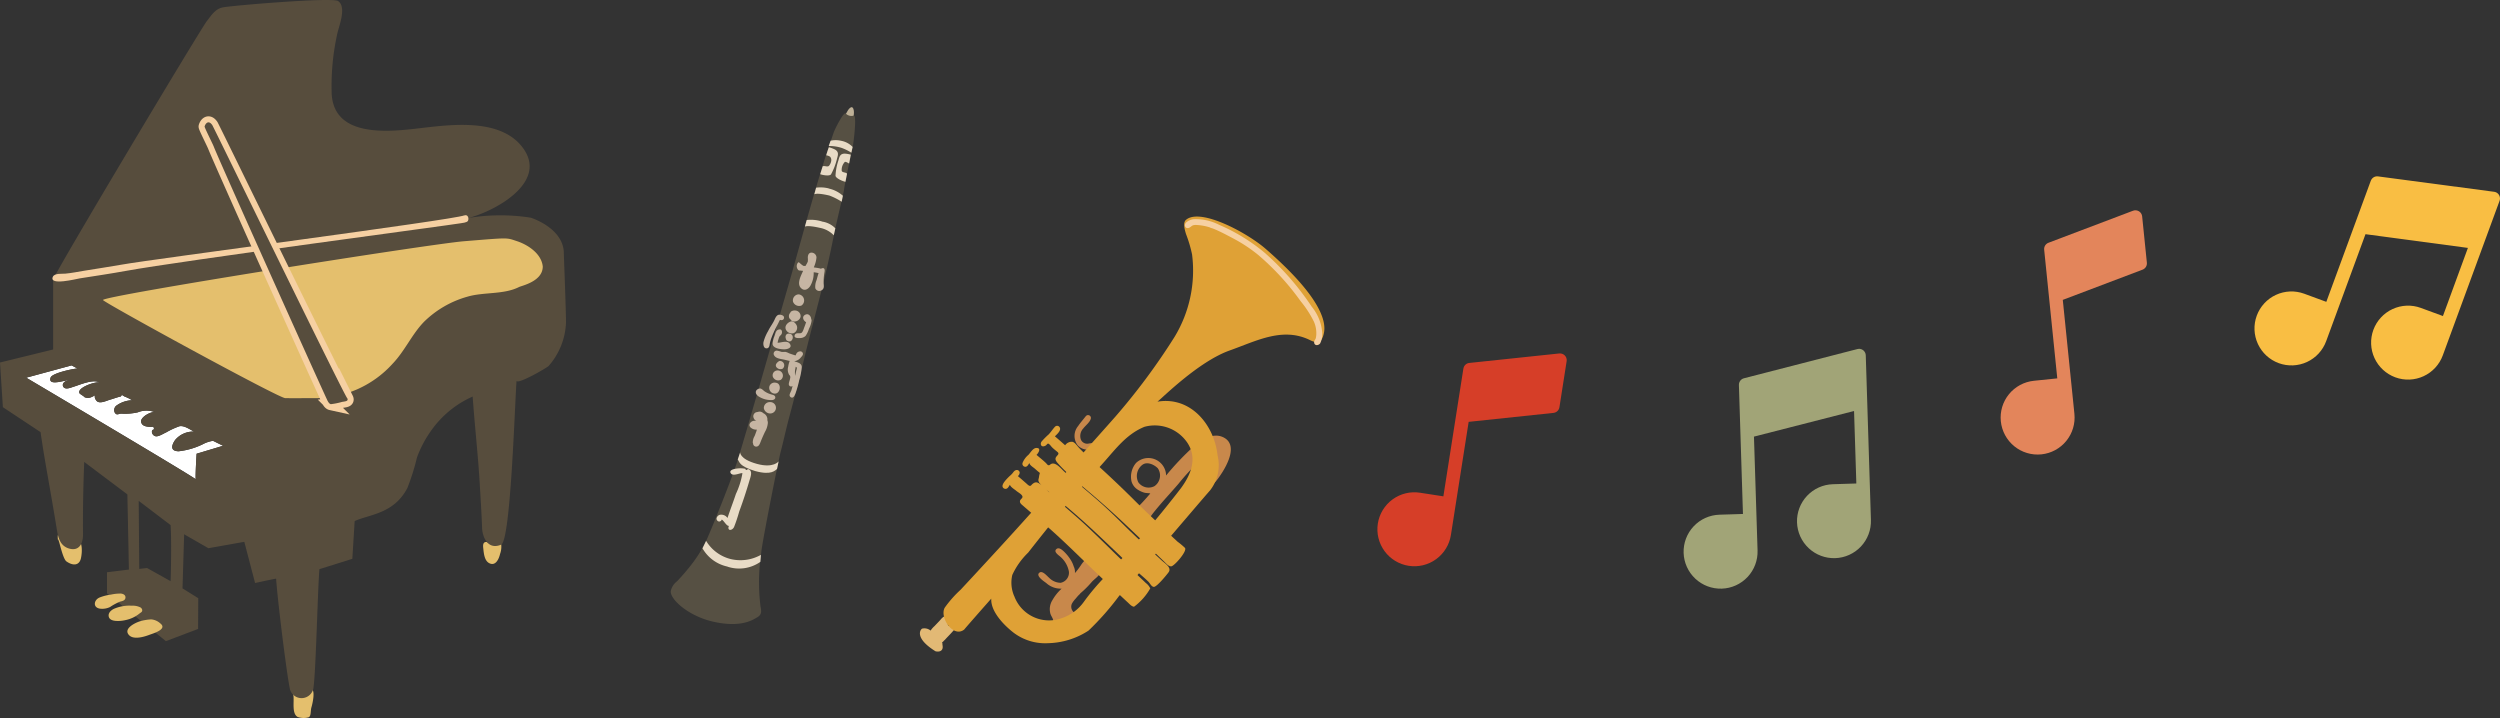 <svg xmlns="http://www.w3.org/2000/svg" xmlns:xlink="http://www.w3.org/1999/xlink" width="207.947" height="59.725" viewBox="0 0 207.947 59.725">
  <rect x="0" y="0" width="207.947" height="59.725" fill="#333333" stroke="none"/>
  <defs>
    <style>
      .cls-1, .cls-15 {
        fill: none;
      }

      .cls-2 {
        clip-path: url(#clip-path);
      }

      .cls-3 {
        fill: url(#linear-gradient);
      }

      .cls-4 {
        clip-path: url(#clip-path-2);
      }

      .cls-5 {
        fill: url(#linear-gradient-2);
      }

      .cls-6 {
        clip-path: url(#clip-path-3);
      }

      .cls-7 {
        fill: url(#linear-gradient-3);
      }

      .cls-8 {
        clip-path: url(#clip-path-4);
      }

      .cls-9 {
        fill: url(#linear-gradient-4);
      }

      .cls-10 {
        clip-path: url(#clip-path-5);
      }

      .cls-11 {
        fill: #e4bf6d;
      }

      .cls-12 {
        fill: #fff;
      }

      .cls-13 {
        fill: #574d3d;
      }

      .cls-14 {
        fill: #f6d0a2;
      }

      .cls-15 {
        stroke: #f6d0a2;
        stroke-miterlimit: 10;
      }

      .cls-16 {
        fill: #bfb197;
      }

      .cls-17 {
        fill: #565043;
      }

      .cls-18 {
        fill: #e8dbc6;
      }

      .cls-19 {
        fill: #c6b5a3;
      }

      .cls-20 {
        fill: #c8884b;
      }

      .cls-21 {
        fill: #e2b975;
      }

      .cls-22 {
        fill: #dfa136;
      }
    </style>
    <clipPath id="clip-path">
      <path id="パス_92" data-name="パス 92" class="cls-1" d="M177.569,17.493a.572.572,0,0,0-.143.034l-7.036,2.666a.556.556,0,0,0-.358.58l1.09,10.7-1.947.2a3.076,3.076,0,1,0,3.372,2.749l-.967-9.478,6.636-2.514a.559.559,0,0,0,.358-.58l-.393-3.856a.56.56,0,0,0-.557-.5.507.507,0,0,0-.055,0"/>
    </clipPath>
    <linearGradient id="linear-gradient" x1="-11.509" y1="1.98" x2="-11.439" y2="1.98" gradientUnits="objectBoundingBox">
      <stop offset="0" stop-color="#a1a477"/>
      <stop offset="1" stop-color="#e3855b"/>
    </linearGradient>
    <clipPath id="clip-path-2">
      <path id="パス_93" data-name="パス 93" class="cls-1" d="M129.7,29.4l-7.483.789a.557.557,0,0,0-.494.47l-1.666,10.626-1.935-.3a3.076,3.076,0,1,0,2.563,3.515l1.476-9.411,7.056-.745a.559.559,0,0,0,.494-.469l.6-3.83a.559.559,0,0,0-.465-.639.461.461,0,0,0-.084-.007.44.44,0,0,0-.062,0"/>
    </clipPath>
    <linearGradient id="linear-gradient-2" x1="-5.559" y1="1.648" x2="-5.51" y2="1.648" gradientUnits="objectBoundingBox">
      <stop offset="0" stop-color="#e3855b"/>
      <stop offset="1" stop-color="#d63e28"/>
    </linearGradient>
    <clipPath id="clip-path-3">
      <path id="パス_94" data-name="パス 94" class="cls-1" d="M197.2,15.034l-3.7,10.073-1.838-.676a3.076,3.076,0,1,0,1.826,3.949l3.271-8.9,8.519,1.141L203.2,26.288l-1.837-.676a3.076,3.076,0,1,0,1.825,3.95L207.912,16.7a.56.56,0,0,0-.331-.718.667.667,0,0,0-.113-.028l-9.66-1.281a.549.549,0,0,0-.08-.006.558.558,0,0,0-.525.367"/>
    </clipPath>
    <linearGradient id="linear-gradient-3" x1="-7.924" y1="1.922" x2="-7.881" y2="1.922" gradientUnits="objectBoundingBox">
      <stop offset="0" stop-color="#757d52"/>
      <stop offset="1" stop-color="#f9be43"/>
    </linearGradient>
    <clipPath id="clip-path-4">
      <path id="パス_95" data-name="パス 95" class="cls-1" d="M154.619,29.017a.6.6,0,0,0-.116.016l-9.437,2.429a.561.561,0,0,0-.426.562l.337,10.727-1.956.061a3.077,3.077,0,1,0,3.171,2.978l-.3-9.473,8.326-2.131.19,6.03-1.956.061a3.076,3.076,0,1,0,3.17,2.978l-.43-13.7a.561.561,0,0,0-.559-.542h-.017"/>
    </clipPath>
    <linearGradient id="linear-gradient-4" x1="-8.564" y1="1.511" x2="-8.503" y2="1.511" gradientUnits="objectBoundingBox">
      <stop offset="0" stop-color="#d65a2f"/>
      <stop offset="1" stop-color="#a1a477"/>
    </linearGradient>
    <clipPath id="clip-path-5">
      <rect id="長方形_50" data-name="長方形 50" class="cls-1" width="207.947" height="59.725" transform="translate(0 0)"/>
    </clipPath>
  </defs>
  <g id="グループ_66" data-name="グループ 66" transform="translate(0 0)">
    <g id="グループ_57" data-name="グループ 57">
      <g id="グループ_56" data-name="グループ 56" class="cls-2">
        <rect id="長方形_46" data-name="長方形 46" class="cls-3" width="14.359" height="21.622" transform="translate(164.188 17.7) rotate(-5.82)"/>
      </g>
    </g>
    <g id="グループ_59" data-name="グループ 59">
      <g id="グループ_58" data-name="グループ 58" class="cls-4">
        <rect id="長方形_47" data-name="長方形 47" class="cls-5" width="20.192" height="18.601" transform="translate(111.598 46.892) rotate(-81.089)"/>
      </g>
    </g>
    <g id="グループ_61" data-name="グループ 61">
      <g id="グループ_60" data-name="グループ 60" class="cls-6">
        <rect id="長方形_48" data-name="長方形 48" class="cls-7" width="23.454" height="25.584" transform="matrix(0.345, -0.939, 0.939, 0.345, 181.52, 29.913)"/>
      </g>
    </g>
    <g id="グループ_63" data-name="グループ 63">
      <g id="グループ_62" data-name="グループ 62" class="cls-8">
        <rect id="長方形_49" data-name="長方形 49" class="cls-9" width="16.309" height="20.481" transform="translate(139.362 29.037) rotate(-1.799)"/>
      </g>
    </g>
    <g id="グループ_65" data-name="グループ 65">
      <g id="グループ_64" data-name="グループ 64" class="cls-10">
        <path id="パス_96" data-name="パス 96" class="cls-11" d="M6.224,44.668c-.182-.043-.36-.1-.541-.146a.833.833,0,0,1-.163-.029c-.047-.033-.061-.124-.123-.164a1.282,1.282,0,0,1,.122.163c-.231-.037-.328-.389-.59-.189-.209.159-.1.6-.085.824-.078-1.034.3,1.307.685,1.573.6.415,1.072.3,1.2-.247.121-.53.182-1.622-.5-1.785"/>
        <path id="パス_97" data-name="パス 97" class="cls-11" d="M25.837,57.294c-.061,0-.111.1-.168.091-.04-.007-.063-.073-.1-.1a.613.613,0,0,0-.346-.054c-.173,0-.44.024-.4.346-.056-.047-.031-.239-.069-.31a.183.183,0,0,0-.3-.053c-.14.15-.071.461-.045.656.066.536-.146,1.5.355,1.768a1.521,1.521,0,0,0,.869.038c.271-.065.177-.531.274-.852.084-.278.379-1.526-.071-1.534"/>
        <path id="パス_98" data-name="パス 98" class="cls-11" d="M41.163,45.193a1.434,1.434,0,0,1-.4.01c-.124-.027-.217-.134-.352-.121-.258.027-.237.318-.215.509.044.4.084,1.024.481,1.242.539.3.822-.339.917-.754a1.8,1.8,0,0,0,.1-.777.292.292,0,0,0-.524-.109"/>
        <path id="パス_99" data-name="パス 99" class="cls-12" d="M12.87,35.711c-.406.006-.235.538.092.581.254.031.635-.232.858-.326a6.607,6.607,0,0,1,1.107-.512c.4-.078.864.274,1.218.446a1.966,1.966,0,0,0-1.579.7c-.289.417-.443.918.286.938a6.11,6.11,0,0,0,2.011-.584,2.634,2.634,0,0,1,.856-.286l.835.412-2.2.661s-.106,1.625-.077,2.125c-.063-.145-14.1-8.45-14.1-8.45.051-.008,3.776-1.024,3.776-1.024l.489.26c-.389.023-2.108.387-2.231.756-.272.809,1.444.1,1.442.263-.255,0-.515.232-.4.475.152.314.626.1.852.028.553-.168,1.668-.669,2.177-.349-.291-.12-1.747.378-1.69.807.023.157.146.154.229.243,0-.017.28.192.194.157.372.155.552.018.9-.151-.109.154.06.443.189.523.277.175.792-.088,1.061-.163s.607-.206.884-.263c.032-.043.06-.089.089-.131l.206.128a4,4,0,0,1,.652.318,2.346,2.346,0,0,0-1.344.469.477.477,0,0,0-.106.563c.177.269.312.072.552.081a4.83,4.83,0,0,0,1.359-.109,1.941,1.941,0,0,1,1.43-.009c-.329-.077-1.179.389-1.153.767.034.483.7.463,1.047.443a.2.2,0,0,0,.083.212"/>
        <path id="パス_100" data-name="パス 100" class="cls-13" d="M46.9,21.01c-.065-2.065-2.743-2.9-2.743-2.9a16.106,16.106,0,0,0-5.212.025c2.154-.54,6.482-2.857,4.68-5.644-1.759-2.711-6.013-2.142-8.71-1.825-2.546.3-7.075.807-7.323-2.8a20,20,0,0,1,.434-4.932c.132-.706.844-2.317.1-2.846-.467-.332-8.811.372-9.586.526-.644.129-.961.664-1.339,1.148-.549.7-12.7,21.011-12.781,21.5,0,.011,0,5.807,0,5.807L0,30.153l.24,3.716,3.133,2.074s.174,1.19.306,1.973c.343,2.029.715,4.048,1.041,6.079.112.7.263,1.422,1.05,1.639.841.232,1.144-.475,1.135-1.181-.02-2.02.021-4.008.1-6.03l3.59,2.7.126,6.213v.04L8.9,47.6v1.76L13.8,53.329l2.677-1.015.014-2.555-1.31-.818.035-1.147.1-3.353L17.335,45.6l2.987-.532.895,3.427s1.264-.28,1.751-.366c.1,1.61.829,7.572,1.127,9.088a1,1,0,0,0,1.985-.057c.206-1.565.349-8.25.489-9.818l2.738-.861L29.5,43.34c1.265-.566,3.264-.6,4.388-2.752a19.117,19.117,0,0,0,.793-2.528,9.323,9.323,0,0,1,1.15-2.195,8.367,8.367,0,0,1,3.484-2.88c.172,2.434.449,4.851.592,7.286.072,1.213.149,2.426.192,3.641.023.693.44,1.877,1.587,1.391.778-.329,1.113-11.151,1.279-13.625.089.317,2.426-1.022,2.666-1.233a5.79,5.79,0,0,0,1.448-3.616c0-1.013-.152-4.9-.184-5.819M14.189,48.34l-1.954-1.092-.652.071-.046-5.658,2.652,2.014c.071.995.045,3.075.02,4.088-.009.329-.015.546-.02.577m2.165-10.6s-.106,1.625-.077,2.125c-.063-.145-14.1-8.45-14.1-8.45.051-.008,3.776-1.024,3.776-1.024l.489.26c-.389.023-2.108.387-2.231.756-.272.809,1.444.1,1.441.263-.254,0-.515.232-.4.475.151.314.626.1.852.028.552-.168,1.668-.669,2.177-.349-.292-.12-1.748.378-1.69.807.022.157.145.154.228.243,0-.017.281.192.2.157.372.155.552.018.9-.151-.109.154.06.443.189.523.277.175.792-.088,1.061-.163s.607-.206.884-.263c.031-.043.06-.089.089-.131l.206.128a4.043,4.043,0,0,1,.652.318,2.351,2.351,0,0,0-1.345.469.477.477,0,0,0-.1.563c.177.269.311.072.552.081a4.82,4.82,0,0,0,1.358-.109,1.944,1.944,0,0,1,1.431-.009c-.329-.077-1.179.389-1.153.767.034.483.7.463,1.047.443a.2.2,0,0,0,.083.212c-.406.006-.235.538.091.581.255.031.635-.232.859-.326a6.571,6.571,0,0,1,1.107-.512c.4-.078.863.274,1.218.446a1.966,1.966,0,0,0-1.579.7c-.289.417-.443.918.286.938a6.11,6.11,0,0,0,2.011-.584,2.634,2.634,0,0,1,.856-.286l.835.412Z"/>
        <path id="パス_101" data-name="パス 101" class="cls-11" d="M11.592,51.041c.118-.1.272-.139.233-.329a.306.306,0,0,0-.154-.193,1.418,1.418,0,0,0-.7-.137,3.228,3.228,0,0,0-1.511.267c-.238.121-.485.348-.413.646.063.258.346.33.578.351a2.645,2.645,0,0,0,.778-.06,2.706,2.706,0,0,0,1.188-.545"/>
        <path id="パス_102" data-name="パス 102" class="cls-11" d="M9.968,50.049c.189-.046.44-.088.467-.323s-.189-.336-.381-.354a3.535,3.535,0,0,0-.824.087,3.938,3.938,0,0,0-.945.24c-.482.2-.582.833.026.927a1.5,1.5,0,0,0,.84-.133,4.832,4.832,0,0,1,.817-.444"/>
        <path id="パス_103" data-name="パス 103" class="cls-11" d="M13.338,51.857a1.285,1.285,0,0,0-.76-.337,3.909,3.909,0,0,0-.954.165c-.4.125-1.418.624-.872,1.162.382.378,1.233.124,1.652-.035.287-.109,1.565-.463.934-.955"/>
        <path id="パス_104" data-name="パス 104" class="cls-14" d="M38.621,17.915C37.684,18.3,12.628,21.56,10.195,22c-1.066.191-2.138.342-3.206.522-.515.087-1.033.189-1.553.239-.264.026-.894-.053-1.037.256-.36.778,1.967.179,2.238.137,1.274-.2,2.551-.388,3.819-.619,4.725-.858,27.21-3.84,27.868-3.966.114-.021.523-.053.6-.2.1-.2,0-.562-.3-.45m-.894.158h0"/>
        <path id="パス_105" data-name="パス 105" class="cls-11" d="M45.147,22.173c-.107-1.109-1.295-1.833-2.133-2.109-.933-.306-.6-.306-4.4,0-2.947.238-30.106,4.548-30.048,4.891.032.186,14.6,8.153,15.157,8.161.733.011,1.627,0,2.36,0a8.673,8.673,0,0,0,6.572-2.861c1.017-1.059,1.6-2.443,2.614-3.488a8.366,8.366,0,0,1,3.611-2.09c1.355-.4,3.026-.161,4.286-.8.231-.116,1.981-.469,1.98-1.707"/>
        <path id="パス_106" data-name="パス 106" class="cls-14" d="M28.887,33.121c.029.361-11.118-22.559-11.232-22.72-.324-.457-.571-.112-.637.119-.021.073.668,1.43.765,1.68.492,1.273,9.3,20.842,9.467,21.141.058.106.141.25.269.278a5.626,5.626,0,0,0,.938-.191c.342-.047.538-.08.43-.307m-2.806-2.515h0"/>
        <path id="パス_107" data-name="パス 107" class="cls-15" d="M28.887,33.121c.029.361-11.118-22.559-11.232-22.72-.324-.457-.571-.112-.637.119-.021.073.668,1.43.765,1.68.492,1.273,9.3,20.842,9.467,21.141.058.106.141.25.269.278a5.626,5.626,0,0,0,.938-.191C28.8,33.381,29,33.348,28.887,33.121Zm-2.806-2.515Z"/>
        <path id="パス_108" data-name="パス 108" class="cls-13" d="M28.887,33.121c.029.361-11.118-22.559-11.232-22.72-.324-.457-.571-.112-.637.119-.021.073.668,1.43.765,1.68.492,1.273,9.3,20.842,9.467,21.141.058.106.141.25.269.278a5.626,5.626,0,0,0,.938-.191c.342-.047.538-.08.43-.307m-2.806-2.515h0"/>
        <path id="パス_109" data-name="パス 109" class="cls-16" d="M70.024,10.749c-.072-.3.412-1.8.817-1.836,0,0,.495-.041-.117,2.028Z"/>
        <path id="パス_110" data-name="パス 110" class="cls-17" d="M63.312,46c.077-.888,1.445-7.742,1.61-8.363.216-.818.486-2.046.705-2.863.433-1.614.863-3.257,1.25-4.882.8-3.352,1.725-6.432,2.484-10.338.147-.76.84-3.627.842-3.751,0-.189.585-3.006.72-3.584.085-.368.373-2.751.073-2.6a.653.653,0,0,1-.649-.177c-.159-.185-.884,1.253-1,1.575-.047.136-.5,1.466-.59,1.736-.186.538-.226.725-.362,1.158-1.023,3.26-1.879,6.57-2.827,9.854-.934,3.236-1.856,6.475-2.795,9.709-.459,1.577-.906,3.148-1.387,4.716s-2.349,6.2-2.731,6.979a11.67,11.67,0,0,1-1.484,2.214c-.276.339-.562.664-.867.977a1.39,1.39,0,0,0-.511.808c-.055.691,1.47,2.076,3.528,2.542,2.375.539,3.345-.19,3.646-.352.389-.208.382-.5.293-.9A16.642,16.642,0,0,1,63.312,46"/>
        <path id="パス_111" data-name="パス 111" class="cls-18" d="M69.966,11.711a1.972,1.972,0,0,0-.878-.007l-.157.44a3.457,3.457,0,0,1,1.052.15,3.992,3.992,0,0,1,.832.408l.107-.479a1.767,1.767,0,0,0-.956-.512"/>
        <path id="パス_112" data-name="パス 112" class="cls-18" d="M59.672,43.314a.212.212,0,0,0,.359-.1c.176.083.415.572.6.524-.176.432.26.432.426.1a12.682,12.682,0,0,0,.427-1.278q.472-1.28.854-2.587c.06-.207.267-.711.016-.882a.165.165,0,0,0-.166-.062c-.074.1-.143.087-.206-.038a1.939,1.939,0,0,0-.471-.038c-.17.01-.917.063-.735.4.161.3.742-.013.98,0a6.547,6.547,0,0,1-.544,1.732c-.222.67-.48,1.328-.7,2a.622.622,0,0,0-.673-.255c-.176.074-.33.311-.168.477m.3-.1h0"/>
        <path id="パス_113" data-name="パス 113" class="cls-18" d="M68.428,13.835l-.205.653c.215.081.766.182.9.016a5.3,5.3,0,0,0,.5-1.308c.09-.32.166-.568-.18-.765a2.8,2.8,0,0,0-.5-.184s-.148.4-.219.674a.736.736,0,0,1,.312.108c.253.254.005.674-.082.763-.124.129-.377-.034-.52.043m.456-.012h0"/>
        <path id="パス_114" data-name="パス 114" class="cls-18" d="M70.012,14.2a.953.953,0,0,1,.254-.725c.069-.065.358.131.361.131.049-.235.142-.741.142-.741a2.4,2.4,0,0,0-.486-.086c-.4-.007-.459.244-.546.566a4.611,4.611,0,0,0-.24,1.278c.026.209.6.457.826.5l.132-.671c-.083-.139-.4-.075-.443-.249m.039.059c.009.021,0,0,0,0"/>
        <path id="パス_115" data-name="パス 115" class="cls-18" d="M68.94,15.674a2.829,2.829,0,0,0-1.057-.063l-.149.547c-.009.034.074-.17,1.25.106a5.194,5.194,0,0,1,1.026.518l.1-.5a2.585,2.585,0,0,0-1.175-.6"/>
        <path id="パス_116" data-name="パス 116" class="cls-18" d="M68.436,18.444A3.094,3.094,0,0,0,67.1,18.3l-.15.547c-.009.034.074-.162,1.25.106a2.149,2.149,0,0,1,1.153.619l.13-.58a1.9,1.9,0,0,0-1.044-.551"/>
        <path id="パス_117" data-name="パス 117" class="cls-18" d="M62.82,39.184c-1.381-.422-1.283-.759-1.456-.958l.2-.6c.009-.033-.1.548,1.4.96,1.384.379,1.8-.211,1.8-.211l-.132.634c-.148.088-.425.554-1.808.175"/>
        <path id="パス_118" data-name="パス 118" class="cls-18" d="M60.515,47.129a3.149,3.149,0,0,1-2.084-1.522l.3-.62a3.334,3.334,0,0,0,2.017,1.507,3.481,3.481,0,0,0,2.546-.343l-.048.583a3.072,3.072,0,0,1-2.735.4"/>
        <path id="パス_119" data-name="パス 119" class="cls-19" d="M66.364,22.422a.2.2,0,0,0,.195.081c.028,0,.056.008.082.01l.161.016c-.2.443-.527,1.053-.192,1.415.274.3.6.135.787-.157a2.139,2.139,0,0,0,.285-1.141,2.981,2.981,0,0,1,.408.073c-.015.052-.038.1-.049.144-.041.144-.079.289-.119.433a1.384,1.384,0,0,0-.106.675.352.352,0,0,0,.534.167c.243-.137.165-.4.158-.624a4.43,4.43,0,0,1,.053-.763c.02-.135.1-.43-.1-.45a.362.362,0,0,0-.176.054c-.035-.013-.07-.023-.1-.031-.162-.037-.327-.059-.491-.082v-.01a2.653,2.653,0,0,0,.22-.809.416.416,0,0,0-.452-.408c-.209.024-.265.231-.27.41a1.613,1.613,0,0,1,0,.333,1.507,1.507,0,0,1-.177.325L67,22.129c-.062-.009-.124-.013-.185-.017L66.8,22.1a2.189,2.189,0,0,1-.281-.226c-.088-.074-.082-.078-.153-.017a.464.464,0,0,0,0,.561"/>
        <path id="パス_120" data-name="パス 120" class="cls-19" d="M66.444,24.485a.5.5,0,0,0-.478.621.546.546,0,0,0,.7.308.512.512,0,0,0-.227-.929"/>
        <path id="パス_121" data-name="パス 121" class="cls-19" d="M65.638,26.421a.254.254,0,0,0,.109.132.315.315,0,0,0,.264.187.535.535,0,0,0,.577-.373.466.466,0,0,0-.391-.535.571.571,0,0,0-.1-.006.2.2,0,0,0-.111.011h0a.472.472,0,0,0-.144.05c-.071.041-.1.078-.1.124a.392.392,0,0,0-.1.409"/>
        <path id="パス_122" data-name="パス 122" class="cls-19" d="M66.293,27.144c-.052-.2-.3-.485-.531-.4-.278.1-.538.394-.378.7a.547.547,0,0,0,.623.27.5.5,0,0,0,.286-.573"/>
        <path id="パス_123" data-name="パス 123" class="cls-19" d="M64.129,28.213a8.262,8.262,0,0,1,.473-1.067c.075-.145.149-.287.216-.435.079-.175.088-.056.237-.087a.206.206,0,0,0,.141-.29c-.06-.117-.224-.147-.341-.157-.256-.02-.362.277-.45.463-.147.31-.366.578-.51.89a3.544,3.544,0,0,0-.393.94c-.026.184.007.5.248.506.154.006.227-.107.254-.241a3.605,3.605,0,0,1,.125-.522"/>
        <path id="パス_124" data-name="パス 124" class="cls-19" d="M65.017,27.769c.076-.172.006-.434-.227-.358-.246.027-.292.322-.355.511a2.113,2.113,0,0,0-.172.673c.011.391.666.457.975.462.257,0,.7-.128.451-.47-.216-.3-.717-.077-1.011-.075a2.616,2.616,0,0,1,.142-.49c.048-.1.152-.15.2-.253"/>
        <path id="パス_125" data-name="パス 125" class="cls-19" d="M65.533,28.365c.393.212.632-.566.11-.615-.28-.026-.36.244-.267.446a.2.2,0,0,0,.157.169"/>
        <path id="パス_126" data-name="パス 126" class="cls-19" d="M66.5,28.118a.69.69,0,0,0,.5-.17,2.058,2.058,0,0,0,.288-.6,2.058,2.058,0,0,0,.219-.681.307.307,0,0,0-.034-.135c-.009-.228-.214-.469-.452-.372-.367.151-.207.51.026.637,0,.014,0,.029-.009.042-.041.127-.086.256-.136.38s-.125.434-.27.485-.425-.054-.516.144c-.123.266.217.283.382.271"/>
        <path id="パス_127" data-name="パス 127" class="cls-19" d="M66.465,31.67a5.03,5.03,0,0,0,.225-1.143c-.008-.293-.3-.375-.531-.447a.163.163,0,0,0-.069-.007.2.2,0,0,1,.017-.036.794.794,0,0,0,.489-.285c.073-.089.2-.2.193-.323a.221.221,0,0,0-.266-.2.36.36,0,0,0-.285.2c-.067.125-.015.156-.166.106s-.3-.094-.449-.153a1.063,1.063,0,0,0-.314-.116,1.367,1.367,0,0,1-.32,0,1.908,1.908,0,0,0-.361-.1.257.257,0,0,0-.219.419c.141.226.5.268.737.313.178.034.358.091.54.123a2.231,2.231,0,0,0-.124.482.851.851,0,0,0,.085.678.258.258,0,0,1,.079.27c-.02.133-.074.258-.1.389-.02.107-.03.208.071.276a.193.193,0,0,0,.231-.011c-.033.118-.064.237-.1.355s-.169.307-.148.441a.217.217,0,0,0,.209.174c.165-.018.25-.282.3-.412a8.437,8.437,0,0,0,.28-1m-.332-.892c.015-.084.039-.175.049-.264.13.055.1.121.066.255-.044.17-.079.342-.115.515,0-.019,0-.037,0-.056a1.615,1.615,0,0,1,0-.45"/>
        <path id="パス_128" data-name="パス 128" class="cls-19" d="M65.113,30.653a.362.362,0,0,0-.283-.628.633.633,0,0,0-.268.251.248.248,0,0,0,.054.3.417.417,0,0,0,.5.082"/>
        <path id="パス_129" data-name="パス 129" class="cls-19" d="M64.309,31.388a.476.476,0,0,0,.643.2.433.433,0,0,0-.3-.775.407.407,0,0,0-.348.576m.413-.151h0"/>
        <path id="パス_130" data-name="パス 130" class="cls-19" d="M64.322,32.72c.573.178.765-.826.206-.885a.454.454,0,0,0-.518.264.48.48,0,0,0,.312.621"/>
        <path id="パス_131" data-name="パス 131" class="cls-19" d="M64.241,33.274c.142-.015.292-.113.237-.278-.044-.128-.193-.149-.307-.183a1.987,1.987,0,0,1-.574-.261c-.12-.085-.264-.271-.431-.233-.366.088-.394.418-.1.632a1.9,1.9,0,0,0,1.177.323"/>
        <path id="パス_132" data-name="パス 132" class="cls-19" d="M64.035,33.446a.491.491,0,0,0-.5.505.542.542,0,0,0,.525.442.474.474,0,1,0-.021-.947"/>
        <path id="パス_133" data-name="パス 133" class="cls-19" d="M63.826,34.951a.594.594,0,0,0,0-.152.577.577,0,0,0-.336-.43.421.421,0,0,0-.4-.12c-.12.039-.215.021-.314.115a.378.378,0,0,0-.119.258.467.467,0,0,0,.268.4.773.773,0,0,0-.167-.024c-.28,0-.559.3-.335.551a.7.7,0,0,0,.53.186c-.008.029-.015.058-.023.087,0,.011,0,.024-.009.038-.056.138-.1.288-.154.41a1.036,1.036,0,0,0-.152.54.253.253,0,0,0,.026.079.26.26,0,0,0,.288.258c.192-.016.268-.218.329-.373.112-.286.236-.568.368-.845a1.789,1.789,0,0,0,.242-.744.616.616,0,0,0-.038-.231"/>
        <path id="パス_134" data-name="パス 134" class="cls-20" d="M90.5,46.488c-.241.029-.436.3-.562.482a5.873,5.873,0,0,1-.528.7,1.039,1.039,0,0,0-.1-.555,2.327,2.327,0,0,0-.281-.594,3.671,3.671,0,0,0-.53-.643c-.142-.135-.41-.374-.613-.219-.286.221.143.5.291.631a2.139,2.139,0,0,1,.732,1.247.856.856,0,0,1-.689.94,1.367,1.367,0,0,1-.957-.419c-.179-.147-.554-.629-.81-.421-.333.269.4.727.576.862a1.784,1.784,0,0,0,1.278.463,3.881,3.881,0,0,0-.778.973,1.411,1.411,0,0,0-.159,1.108c.058.191.193.347.234.543a.521.521,0,0,0,.18.357,1.092,1.092,0,0,0,.85.3,1.08,1.08,0,0,0,.465-.169.826.826,0,0,0,.313-.464c.051-.123.158-.221.132-.364a.7.7,0,0,0-.212-.31.607.607,0,0,1-.165-.74,2.26,2.26,0,0,1,.3-.4c.074-.087.147-.176.224-.26.025-.027.271-.25.125-.146a7.846,7.846,0,0,0,.972-.957c.237-.276.573-.456.735-.788s.056-.5-.206-.727c-.218-.187-.506-.465-.82-.427"/>
        <path id="パス_135" data-name="パス 135" class="cls-20" d="M94.651,42.847a.3.3,0,0,0,.09-.039.358.358,0,0,0,.11.23c.06.053.159.061.2.1s.029.12.088.167a.252.252,0,0,0,.233.036c.158-.055.244-.246.333-.374.127-.184.268-.361.409-.534.613-.749,1.276-1.456,1.908-2.189a18.067,18.067,0,0,1,1.769-1.91,7.733,7.733,0,0,1,.871-.715c.305-.2.536.035.527.36a2.766,2.766,0,0,1-.186.8.92.92,0,0,0-.105.43c.006.035.1.157.1.174-.008.089-.2.252-.259.32-.126.146-.382.517-.007.562.228.026.43-.257.548-.413.309-.407,2.009-2.769.447-3.491-.89-.411-1.824.271-2.483.817a22.667,22.667,0,0,0-2.25,2.375,1.478,1.478,0,0,0-2.5-1.044,1.775,1.775,0,0,0-.374,1.541,1.206,1.206,0,0,0,.532.689,2.032,2.032,0,0,0,.5.231c.18.054.352.037.53.073-.318.373-.639.743-.991,1.085-.119.115-.3.258-.322.434a.243.243,0,0,0,.285.278m.034-2.716a1.17,1.17,0,0,1,.35-1.472c.394-.28.976,0,1.268.3a1.074,1.074,0,0,1-.276,1.484,1.052,1.052,0,0,1-1.342-.315"/>
        <path id="パス_136" data-name="パス 136" class="cls-20" d="M91.22,37.053c-.057-.284-.451-.188-.649-.163a.57.57,0,0,1-.661-.317.906.906,0,0,1,.2-.938c.177-.238.535-.5.618-.794a.235.235,0,0,0-.186-.31c-.162-.028-.238.1-.326.211-.181.23-.375.45-.537.694a1.282,1.282,0,0,0-.031,1.613,1.145,1.145,0,0,0,.951.349c.21,0,.688-.022.623-.345"/>
        <path id="パス_137" data-name="パス 137" class="cls-21" d="M77.82,54.173c.268.065.563.005.591-.313.011-.118-.028-.237-.024-.353a.313.313,0,0,0-.028-.083.347.347,0,0,0,.086-.054c.046-.06.116-.115.169-.172.259-.286.542-.559.787-.857.128-.154.259-.456-.049-.513-.176-.032-.219.116-.334.2-.054.038-.1.075-.159-.021-.036-.063-.011-.044-.011-.117,0-.055.021-.091.018-.151-.052-.035-.059-.068-.024-.1a.184.184,0,0,0,.045-.093.241.241,0,0,0-.148-.267c-.248-.1-.457.22-.6.371s-.274.287-.41.431a1.723,1.723,0,0,0-.322.372.8.8,0,0,0-.7-.166c-.121.046-.718.75,1.109,1.887"/>
        <path id="パス_138" data-name="パス 138" class="cls-22" d="M80.193,52.375c.054-.08,1.816-2.083,2.26-2.583C82.387,50.863,83.51,52,84.275,52.6a4.352,4.352,0,0,0,2.89.9,6.421,6.421,0,0,0,3.378-1.048,22.455,22.455,0,0,0,2.537-2.877c.931-.989,6.811-7.932,7.565-8.777a3.4,3.4,0,0,0,.63-2.92c-.273-2.533-2.225-4.93-5-4.468.407-.309,3.417-3.339,6.01-4.259,2.222-.788,4.412-1.984,6.688-.857.472.234.883.289,1.076-.322.168-.53.821-2.407-4.78-7.278-1.53-1.33-5.424-3.432-6.619-2.408-.286.245-.1.849,0,1.18a10.821,10.821,0,0,1,.505,1.7,10.638,10.638,0,0,1-1.474,6.884,53.8,53.8,0,0,1-4.9,6.6c-1.713,1.941-3.467,3.863-5.139,5.855C85.661,42.88,80.416,48.5,79.9,49.057a9.243,9.243,0,0,0-1.318,1.49c-.451.8.695,2.525,1.607,1.828m4.171-2.791a2.81,2.81,0,0,1-.159-1.76,6.178,6.178,0,0,1,1.319-1.857c.985-1.26,1.989-2.515,3.007-3.75,1.049-1.274,2.16-2.5,3.256-3.731C92.823,37.319,93.716,36.1,95.2,35.5a3.269,3.269,0,0,1,3.583,1.358c.828,1.284.27,2.632-.555,3.751a92.942,92.942,0,0,1-6.357,7.408,18.605,18.605,0,0,0-1.7,2.018,3.7,3.7,0,0,1-1.907,1.4,3.08,3.08,0,0,1-3.9-1.853"/>
        <path id="パス_139" data-name="パス 139" class="cls-22" d="M94.042,44.222c-.84-.827-1.667-1.665-2.551-2.445-.971-.856-1.975-1.675-2.947-2.531-.245-.216-.724-.843-1.111-.654-.1.048-.131.134-.244.1-.07-.021-.137-.13-.188-.178-.249-.237-.523-.453-.784-.676.151-.147.426-.578-.005-.577-.287,0-.494.387-.665.569a1.7,1.7,0,0,0-.492.674.247.247,0,0,0,.151.308c.221.079.318-.152.421-.3.019.189.308.347.439.461.108.094.215.193.328.283s.111.06.073.19a1.259,1.259,0,0,0-.042.217c-.01.083-.033.144-.048.225-.032.165.107.315.213.427.041.042.085.082.127.123a1.527,1.527,0,0,0-.354-.269c-.235-.114-.384,0-.559.157.06-.041-.063.086-.117.09-.1.008-.22-.118-.284-.174-.246-.214-.49-.43-.739-.641a.391.391,0,0,0,.152-.306.236.236,0,0,0-.306-.19c-.145.037-.219.176-.309.281-.107.125-.237.22-.349.339-.142.149-.537.54-.454.774a.255.255,0,0,0,.3.157c.153-.04.222-.221.307-.335.046.194.391.386.532.509s.456.276.507.457c.042.15-.166.227-.2.37-.041.178.125.3.242.4.9.784,1.826,1.546,2.71,2.353.91.83,1.791,1.69,2.675,2.548.857.831,3.069,2.909,3.31,3.125.15.135.333.362.547.384a4.9,4.9,0,0,0,1.349-1.525,1.175,1.175,0,0,0-.362-.443q-.273-.261-.548-.52c-.744-.7-1.485-1.408-2.214-2.125s-1.468-1.441-2.218-2.145-1.53-1.346-2.29-2.026c-.346-.31-.674-.642-1.014-.96.219.19.445.373.663.559q.64.545,1.282,1.086c1.814,1.539,3.491,3.207,5.222,4.836.43.4.9.765,1.324,1.179.135.133.238.4.439.434.244.042,1.149-1.081,1.25-1.23.263-.386-.335-.74-.576-.963-.864-.8-1.748-1.58-2.589-2.407"/>
        <path id="パス_140" data-name="パス 140" class="cls-22" d="M88.171,35.624a.244.244,0,0,0-.407-.14c-.193.2-.342.445-.537.649a5.692,5.692,0,0,0-.6.608c-.1.149-.069.38.139.388a.412.412,0,0,0,.242-.09c.05-.037.106-.141.17-.139.1,0,.253.228.318.294.143.147.308.268.463.4.184.159.006.25-.1.4-.13.18-.036.335.089.49a10.875,10.875,0,0,0,1.086,1.082c.48.445.978.87,1.478,1.292q1.5,1.266,2.93,2.607,1.4,1.317,2.778,2.657c.213.208.431.413.646.622.152.148.321.363.553.365s1.361-1.268,1.144-1.537a5.759,5.759,0,0,0-.612-.512c-.233-.216-.469-.43-.7-.655-.921-.914-1.884-1.783-2.8-2.7-1.042-1.041-2.1-2.047-3.192-3.037-.532-.481-1.081-.953-1.566-1.481-.138-.151-.28-.381-.49-.438a.663.663,0,0,0-.607.289c-.279-.253-.562-.5-.85-.744.153-.158.476-.423.429-.673"/>
        <path id="パス_141" data-name="パス 141" class="cls-14" d="M105.262,21.082a15.253,15.253,0,0,0-3.853-2.379,4.265,4.265,0,0,0-2.1-.471,1.116,1.116,0,0,0-.657.286c-.167.179-.1.5.191.45.158-.028.257-.185.41-.232a.878.878,0,0,1,.28-.022,4.4,4.4,0,0,1,1.168.223.374.374,0,0,0-.048-.012c0,.02.176.061.2.071.183.067.362.147.538.23.385.18.761.38,1.137.58A12.559,12.559,0,0,1,104.65,21.2a21.427,21.427,0,0,1,3.54,3.858,8.717,8.717,0,0,1,1.1,1.7,2.348,2.348,0,0,1,.2.944,1.689,1.689,0,0,1-.043.426c-.036.124-.149.209-.14.348.018.3.351.282.5.09a1.749,1.749,0,0,0,.164-1,3.881,3.881,0,0,0-.853-2.043,22.746,22.746,0,0,0-3.85-4.433"/>
      </g>
    </g>
  </g>
</svg>
